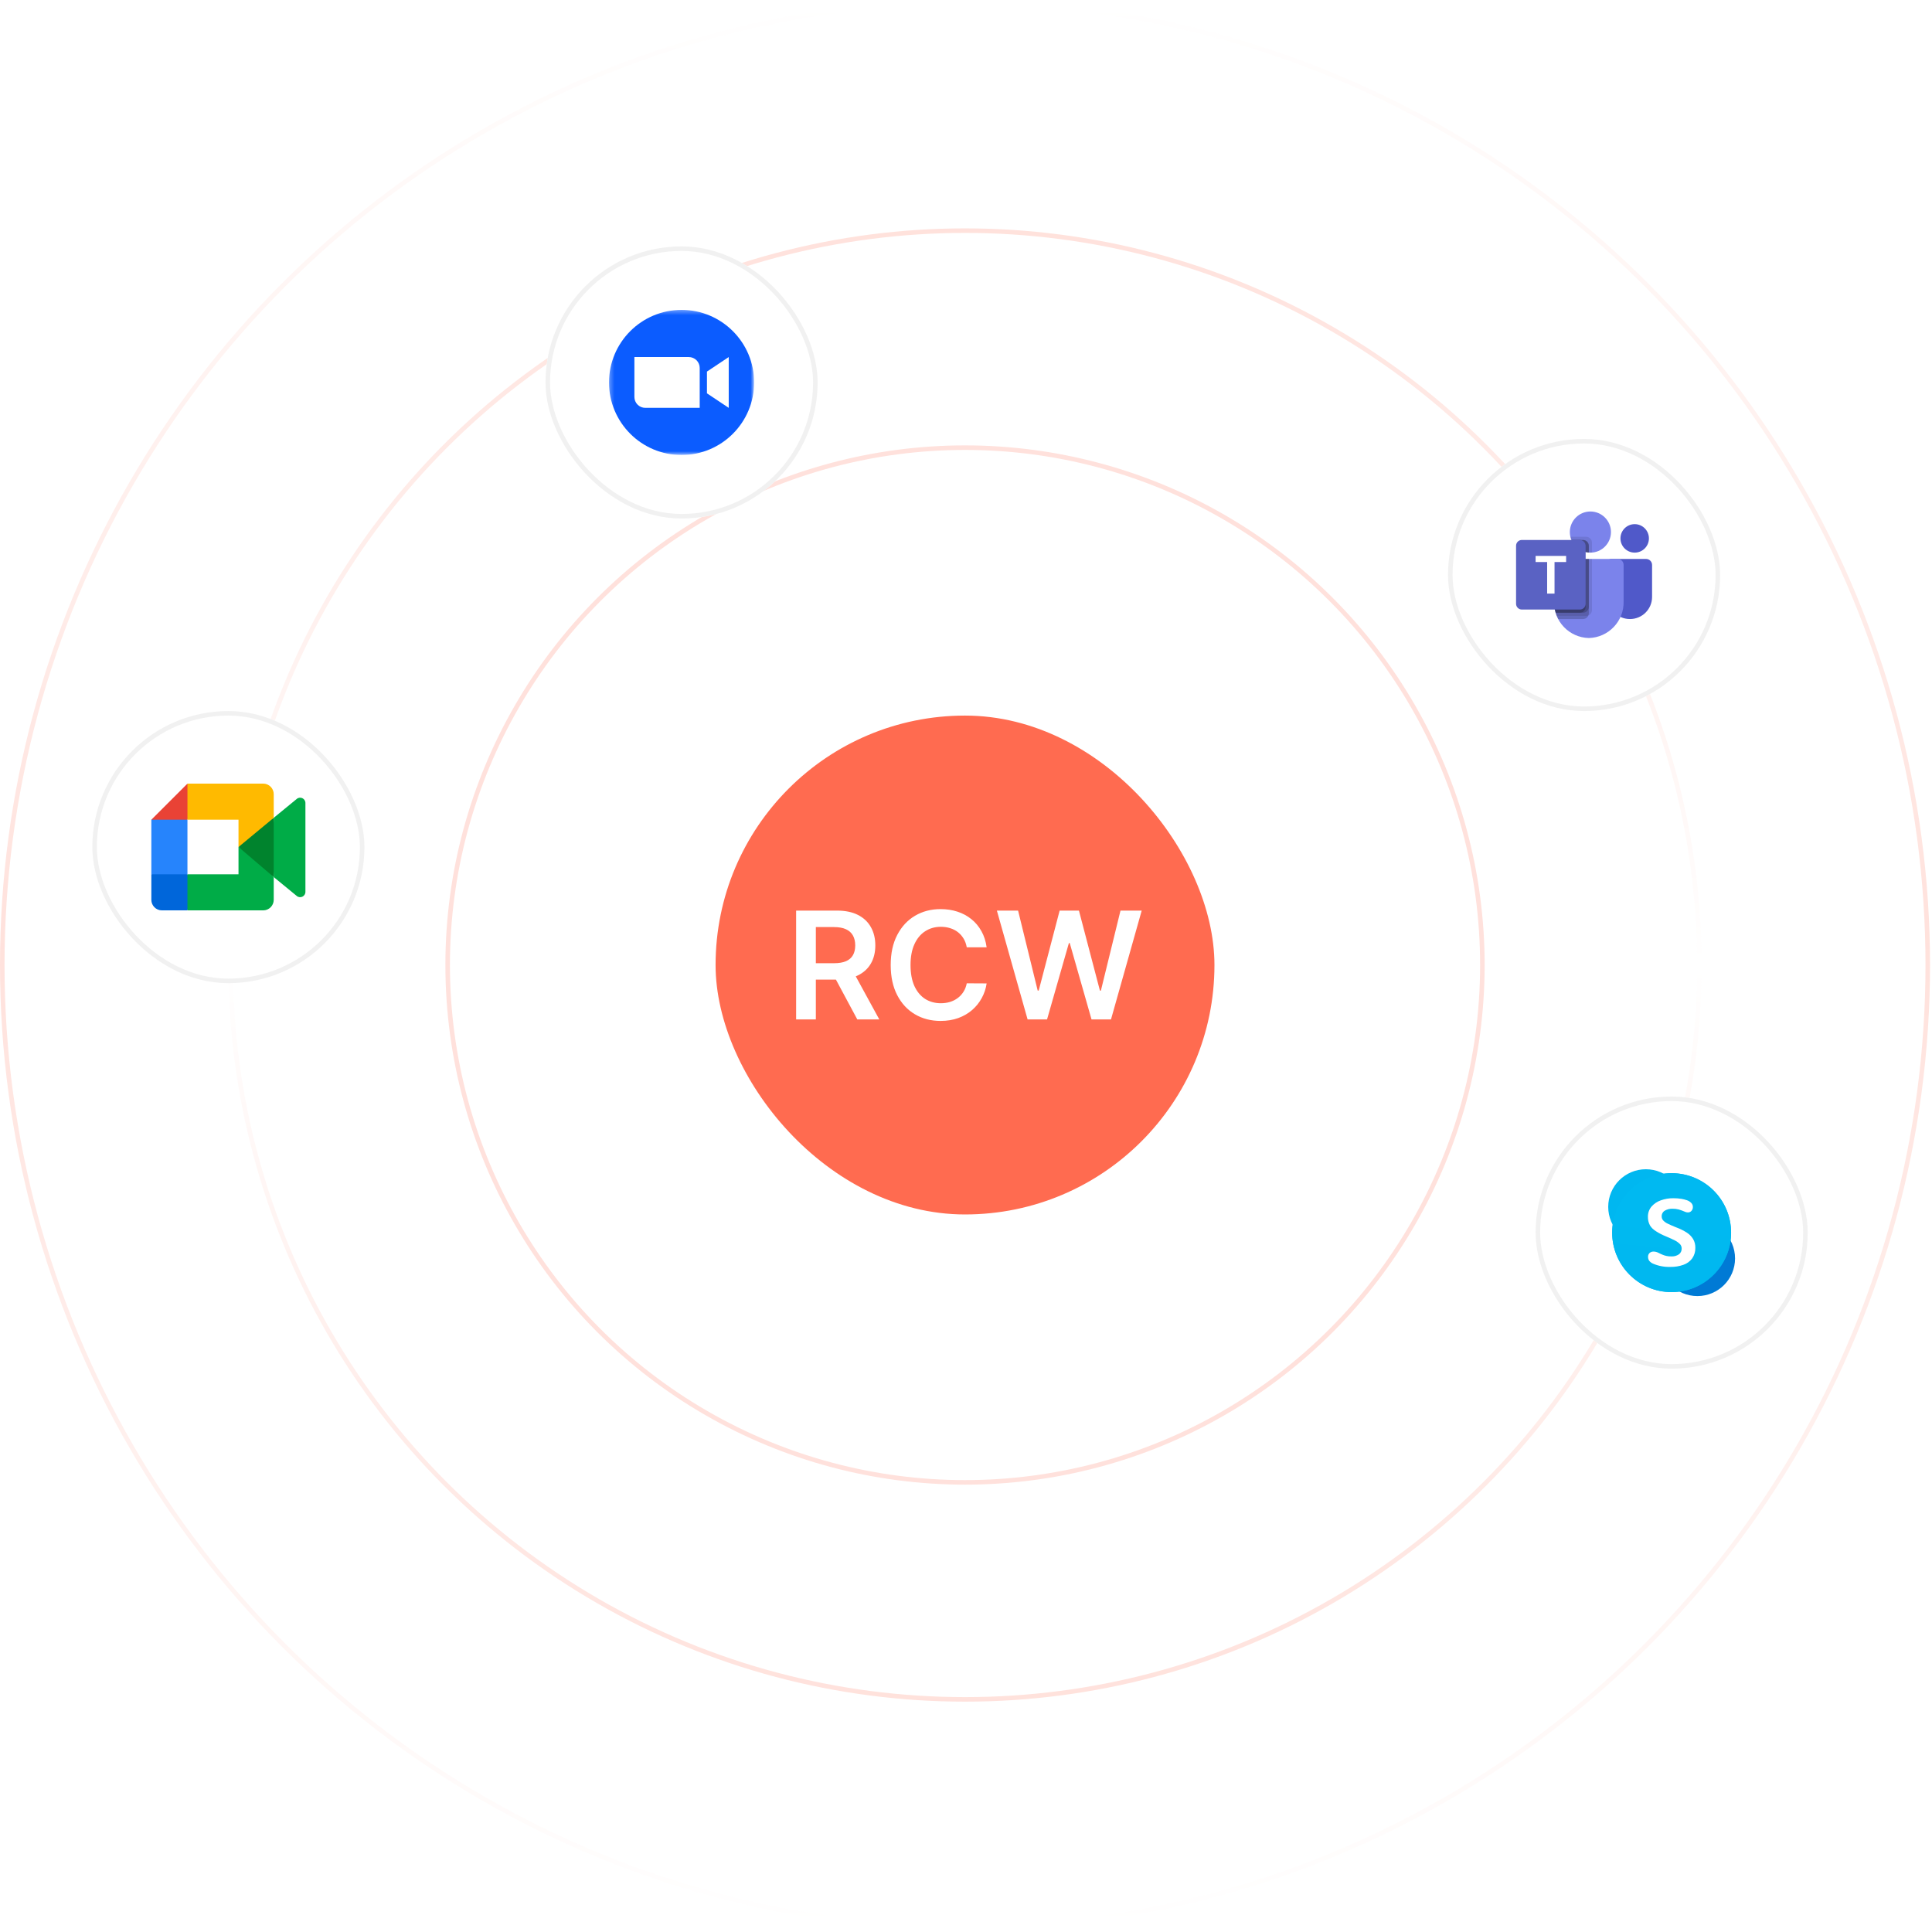 <svg width="426" height="426" viewBox="0 0 426 426" fill="none" xmlns="http://www.w3.org/2000/svg">
<rect x="157.783" y="157.783" width="110" height="110" rx="55" fill="#FF6B50"/>
<path d="M175.544 224.783V200.783H184.544C186.388 200.783 187.935 201.104 189.185 201.744C190.442 202.385 191.392 203.283 192.032 204.439C192.681 205.588 193.005 206.928 193.005 208.459C193.005 209.998 192.677 211.334 192.021 212.467C191.372 213.592 190.415 214.463 189.149 215.08C187.884 215.689 186.329 215.994 184.485 215.994H178.075V212.385H183.899C184.978 212.385 185.86 212.236 186.548 211.939C187.235 211.635 187.743 211.193 188.071 210.615C188.407 210.029 188.575 209.311 188.575 208.459C188.575 207.607 188.407 206.881 188.071 206.279C187.735 205.67 187.224 205.209 186.536 204.896C185.849 204.576 184.962 204.416 183.876 204.416H179.892V224.783H175.544ZM187.942 213.908L193.884 224.783H189.032L183.196 213.908H187.942ZM217.55 208.881H213.167C213.042 208.162 212.812 207.525 212.476 206.971C212.14 206.408 211.722 205.932 211.222 205.541C210.722 205.15 210.151 204.857 209.511 204.662C208.878 204.459 208.194 204.357 207.46 204.357C206.155 204.357 204.999 204.686 203.991 205.342C202.983 205.99 202.194 206.943 201.624 208.201C201.054 209.451 200.769 210.979 200.769 212.783C200.769 214.619 201.054 216.166 201.624 217.424C202.202 218.674 202.991 219.619 203.991 220.26C204.999 220.893 206.151 221.209 207.448 221.209C208.167 221.209 208.839 221.115 209.464 220.928C210.097 220.732 210.663 220.447 211.163 220.072C211.671 219.697 212.097 219.236 212.44 218.689C212.792 218.143 213.034 217.518 213.167 216.814L217.55 216.838C217.386 217.979 217.03 219.049 216.483 220.049C215.944 221.049 215.237 221.932 214.362 222.697C213.487 223.455 212.464 224.049 211.292 224.479C210.12 224.9 208.819 225.111 207.39 225.111C205.28 225.111 203.397 224.623 201.741 223.646C200.085 222.67 198.78 221.26 197.827 219.416C196.874 217.572 196.397 215.361 196.397 212.783C196.397 210.197 196.878 207.986 197.839 206.15C198.8 204.307 200.108 202.896 201.765 201.92C203.421 200.943 205.296 200.455 207.39 200.455C208.726 200.455 209.968 200.643 211.116 201.018C212.265 201.393 213.288 201.943 214.187 202.67C215.085 203.389 215.823 204.271 216.401 205.318C216.987 206.357 217.37 207.545 217.55 208.881ZM226.582 224.783L219.809 200.783H224.484L228.809 218.42H229.031L233.648 200.783H237.902L242.531 218.432H242.742L247.066 200.783H251.742L244.969 224.783H240.68L235.875 207.943H235.688L230.871 224.783H226.582Z" fill="white"/>
<circle cx="212.784" cy="212.783" r="114.075" stroke="url(#paint0_linear_9001_17239)"/>
<circle cx="212.783" cy="212.783" r="161.926" stroke="url(#paint1_linear_9001_17239)"/>
<circle cx="212.783" cy="212.783" r="212.283" stroke="url(#paint2_linear_9001_17239)"/>
<g filter="url(#filter0_d_9001_17239)">
<rect x="319.283" y="80.783" width="60" height="60" rx="30" fill="white"/>
<rect x="319.783" y="81.283" width="59" height="59" rx="29.5" stroke="#F1F1F1"/>
<g clip-path="url(#clip0_9001_17239)">
<path d="M355.206 107.245H362.953C363.685 107.245 364.278 107.839 364.278 108.571V115.627C364.278 118.317 362.098 120.498 359.408 120.498H359.385C356.695 120.498 354.514 118.318 354.514 115.628V107.938C354.514 107.847 354.532 107.757 354.566 107.673C354.601 107.589 354.652 107.513 354.716 107.448C354.781 107.384 354.857 107.333 354.941 107.298C355.025 107.263 355.115 107.245 355.206 107.245Z" fill="#5059C9"/>
<path d="M360.443 105.851C362.177 105.851 363.582 104.445 363.582 102.712C363.582 100.978 362.177 99.573 360.443 99.573C358.71 99.573 357.305 100.978 357.305 102.712C357.305 104.445 358.71 105.851 360.443 105.851Z" fill="#5059C9"/>
<path d="M350.678 105.851C353.182 105.851 355.212 103.821 355.212 101.317C355.212 98.813 353.182 96.783 350.678 96.783C348.174 96.783 346.145 98.813 346.145 101.317C346.145 103.821 348.174 105.851 350.678 105.851Z" fill="#7B83EB"/>
<path d="M356.723 107.245H343.935C343.212 107.263 342.64 107.863 342.656 108.587V116.635C342.555 120.975 345.989 124.576 350.329 124.682C354.668 124.576 358.102 120.975 358.001 116.635V108.587C358.018 107.863 357.446 107.263 356.723 107.245Z" fill="#7B83EB"/>
<path opacity="0.1" d="M351.027 107.245V118.524C351.025 118.777 350.949 119.023 350.807 119.233C350.666 119.443 350.465 119.606 350.232 119.702C350.079 119.767 349.916 119.8 349.75 119.8H343.271C343.18 119.57 343.096 119.34 343.026 119.103C342.782 118.302 342.658 117.47 342.657 116.633V108.585C342.64 107.863 343.211 107.263 343.933 107.245L351.027 107.245Z" fill="black"/>
<path opacity="0.2" d="M350.329 107.245V119.221C350.329 119.386 350.296 119.55 350.231 119.702C350.135 119.936 349.972 120.137 349.762 120.278C349.552 120.42 349.305 120.496 349.052 120.498H343.598C343.48 120.267 343.368 120.037 343.27 119.8C343.177 119.572 343.095 119.339 343.026 119.103C342.782 118.302 342.658 117.47 342.657 116.633V108.585C342.64 107.863 343.211 107.263 343.933 107.245L350.329 107.245Z" fill="black"/>
<path opacity="0.2" d="M350.329 107.245V117.826C350.324 118.529 349.755 119.097 349.052 119.103H343.026C342.782 118.302 342.658 117.47 342.657 116.633V108.585C342.64 107.863 343.211 107.263 343.933 107.245L350.329 107.245Z" fill="black"/>
<path opacity="0.2" d="M349.631 107.245V117.826C349.626 118.529 349.058 119.097 348.355 119.103H343.026C342.782 118.302 342.658 117.47 342.657 116.633V108.585C342.64 107.863 343.211 107.263 343.933 107.245L349.631 107.245Z" fill="black"/>
<path opacity="0.1" d="M351.026 103.639V105.836C350.908 105.843 350.796 105.851 350.678 105.851C350.559 105.851 350.447 105.843 350.329 105.836C350.093 105.821 349.86 105.783 349.631 105.725C348.935 105.56 348.288 105.233 347.742 104.77C347.197 104.306 346.769 103.721 346.493 103.061C346.396 102.836 346.322 102.602 346.27 102.363H349.75C350.454 102.366 351.024 102.936 351.026 103.639Z" fill="black"/>
<path opacity="0.2" d="M350.328 104.337V105.836C350.093 105.821 349.859 105.783 349.631 105.725C348.934 105.56 348.287 105.233 347.742 104.769C347.196 104.306 346.768 103.721 346.492 103.061H349.052C349.756 103.063 350.325 103.633 350.328 104.337Z" fill="black"/>
<path opacity="0.2" d="M350.328 104.337V105.836C350.093 105.821 349.859 105.783 349.631 105.725C348.934 105.56 348.287 105.233 347.742 104.769C347.196 104.306 346.768 103.721 346.492 103.061H349.052C349.756 103.063 350.325 103.633 350.328 104.337Z" fill="black"/>
<path opacity="0.2" d="M349.631 104.337V105.725C348.935 105.56 348.287 105.233 347.742 104.77C347.196 104.306 346.768 103.721 346.492 103.061H348.354C349.058 103.063 349.628 103.633 349.631 104.337Z" fill="black"/>
<path d="M335.566 103.06H348.353C349.059 103.06 349.632 103.633 349.632 104.339V117.126C349.632 117.833 349.059 118.405 348.353 118.405H335.566C334.86 118.405 334.287 117.833 334.287 117.126V104.339C334.287 103.633 334.86 103.06 335.566 103.06Z" fill="url(#paint3_linear_9001_17239)"/>
<path d="M345.325 107.927H342.769V114.888H341.14V107.927H338.596V106.577H345.325V107.927Z" fill="white"/>
</g>
</g>
<g filter="url(#filter1_d_9001_17239)">
<rect x="338.596" y="225.783" width="60" height="60" rx="30" fill="white"/>
<rect x="339.096" y="226.283" width="59" height="59" rx="29.5" stroke="#F1F1F1"/>
<g clip-path="url(#clip1_9001_17239)">
<path d="M381.575 257.523C381.657 256.951 381.699 256.374 381.701 255.797C381.701 252.32 380.32 248.985 377.861 246.526C375.403 244.068 372.068 242.686 368.591 242.686C368.013 242.689 367.437 242.731 366.865 242.812C363.633 241.071 359.641 241.656 357.046 244.252C354.45 246.848 353.865 250.839 355.606 254.071C355.525 254.643 355.483 255.219 355.48 255.797C355.48 263.038 361.35 268.907 368.591 268.907C369.168 268.905 369.745 268.863 370.317 268.781C373.549 270.523 377.54 269.938 380.136 267.342C382.732 264.746 383.317 260.755 381.575 257.523Z" fill="white"/>
<path d="M362.908 258.415C367.493 258.415 371.209 254.699 371.209 250.115C371.209 245.53 367.493 241.814 362.908 241.814C358.324 241.814 354.607 245.53 354.607 250.115C354.607 254.699 358.324 258.415 362.908 258.415Z" fill="url(#paint4_linear_9001_17239)"/>
<path d="M374.273 269.78C378.858 269.78 382.574 266.064 382.574 261.48C382.574 256.895 378.858 253.179 374.273 253.179C369.689 253.179 365.973 256.895 365.973 261.48C365.973 266.064 369.689 269.78 374.273 269.78Z" fill="url(#paint5_linear_9001_17239)"/>
<mask id="mask0_9001_17239" style="mask-type:luminance" maskUnits="userSpaceOnUse" x="354" y="241" width="29" height="29">
<path d="M374.273 253.179C372.789 253.178 371.332 253.577 370.054 254.333C372.191 250.73 371.312 246.1 368.004 243.53C364.695 240.961 359.992 241.255 357.03 244.217C354.068 247.179 353.773 251.883 356.343 255.191C358.912 258.5 363.542 259.379 367.145 257.242C365.232 260.484 365.74 264.608 368.384 267.288C371.027 269.969 375.143 270.535 378.411 268.668C381.68 266.801 383.283 262.967 382.317 259.329C381.35 255.691 378.057 253.158 374.292 253.159L374.273 253.179Z" fill="white"/>
</mask>
<g mask="url(#mask0_9001_17239)">
<path d="M368.327 271.904C376.893 271.904 383.838 264.96 383.838 256.393C383.838 247.827 376.893 240.883 368.327 240.883C359.761 240.883 352.816 247.827 352.816 256.393C352.816 264.96 359.761 271.904 368.327 271.904Z" fill="url(#paint6_radial_9001_17239)"/>
</g>
<path d="M368.589 268.907C375.83 268.907 381.7 263.038 381.7 255.797C381.7 248.556 375.83 242.686 368.589 242.686C361.348 242.686 355.479 248.556 355.479 255.797C355.479 263.038 361.348 268.907 368.589 268.907Z" fill="url(#paint7_linear_9001_17239)"/>
<path d="M368.589 268.907C375.83 268.907 381.7 263.038 381.7 255.797C381.7 248.556 375.83 242.686 368.589 242.686C361.348 242.686 355.479 248.556 355.479 255.797C355.479 263.038 361.348 268.907 368.589 268.907Z" fill="url(#paint8_linear_9001_17239)"/>
<path d="M363.808 254.187C363.5 253.609 363.347 252.961 363.362 252.306C363.343 251.478 363.625 250.671 364.158 250.037C364.718 249.405 365.433 248.93 366.233 248.66C367.102 248.353 368.017 248.199 368.938 248.204C369.542 248.2 370.145 248.245 370.742 248.34C371.167 248.411 371.586 248.518 371.993 248.66C372.363 248.788 372.696 249.004 372.963 249.29C373.166 249.52 373.277 249.817 373.273 250.124C373.28 250.285 373.256 250.446 373.201 250.597C373.146 250.749 373.062 250.888 372.953 251.007C372.851 251.115 372.728 251.2 372.591 251.257C372.454 251.314 372.306 251.341 372.158 251.336C371.95 251.333 371.745 251.287 371.556 251.201C371.1 250.998 370.63 250.826 370.15 250.686C369.704 250.57 369.244 250.514 368.783 250.522C368.186 250.502 367.594 250.649 367.076 250.948C366.858 251.081 366.68 251.27 366.561 251.495C366.441 251.72 366.385 251.974 366.398 252.228C366.394 252.56 366.519 252.88 366.747 253.121C367.025 253.408 367.354 253.641 367.716 253.809C368.114 254.003 368.686 254.265 369.501 254.595L369.753 254.691C370.522 254.985 371.26 255.355 371.954 255.797C372.507 256.156 372.974 256.633 373.321 257.193C373.662 257.782 373.834 258.453 373.816 259.133C373.843 259.965 373.602 260.785 373.127 261.47C372.641 262.129 371.964 262.623 371.188 262.886C370.271 263.213 369.301 263.37 368.327 263.351C366.996 263.395 365.671 263.143 364.448 262.614C364.135 262.473 363.86 262.261 363.644 261.993C363.474 261.742 363.386 261.444 363.392 261.14C363.381 260.98 363.406 260.82 363.465 260.671C363.523 260.521 363.614 260.387 363.731 260.277C363.973 260.063 364.29 259.951 364.613 259.967C364.975 259.972 365.33 260.062 365.651 260.229C366.048 260.423 366.359 260.578 366.621 260.675C366.88 260.784 367.15 260.869 367.426 260.927C367.766 261.004 368.114 261.04 368.463 261.033C369.081 261.079 369.696 260.915 370.209 260.568C370.402 260.42 370.557 260.227 370.66 260.005C370.763 259.784 370.811 259.541 370.8 259.298C370.809 258.939 370.677 258.59 370.432 258.328C370.115 258.006 369.748 257.737 369.345 257.533C368.87 257.281 368.192 256.98 367.329 256.612C366.553 256.303 365.809 255.92 365.108 255.467C364.583 255.118 364.126 254.732 363.808 254.187Z" fill="white"/>
</g>
</g>
<g filter="url(#filter2_d_9001_17239)">
<rect x="20.357" y="140.783" width="60" height="60" rx="30" fill="white"/>
<rect x="20.857" y="141.283" width="59" height="59" rx="29.5" stroke="#F1F1F1"/>
<g clip-path="url(#clip2_9001_17239)">
<path d="M52.59 170.76L55.902 174.545L60.355 177.391L61.13 170.783L60.355 164.325L55.816 166.825L52.59 170.76Z" fill="#00832D"/>
<path d="M33.371 176.776V182.407C33.371 183.692 34.415 184.736 35.7 184.736H41.331L42.497 180.482L41.331 176.776L37.468 175.61L33.371 176.776Z" fill="#0066DA"/>
<path d="M41.331 156.783L33.371 164.743L37.468 165.906L41.331 164.743L42.476 161.088L41.331 156.783Z" fill="#E94235"/>
<path d="M33.371 176.778H41.331V164.743H33.371V176.778Z" fill="#2684FC"/>
<path d="M65.441 160.154L60.355 164.325V177.391L65.461 181.579C66.226 182.178 67.344 181.632 67.344 180.66V161.054C67.344 160.071 66.199 159.528 65.44 160.154" fill="#00AC47"/>
<path d="M52.59 170.76V176.776H41.332V184.736H58.026C59.312 184.736 60.356 183.692 60.356 182.406V177.391L52.59 170.76Z" fill="#00AC47"/>
<path d="M58.026 156.783H41.332V164.743H52.59V170.76L60.356 164.325V159.113C60.356 157.827 59.312 156.783 58.026 156.783" fill="#FFBA00"/>
</g>
</g>
<g filter="url(#filter3_d_9001_17239)">
<rect x="120.283" y="38.33" width="60" height="60" rx="30" fill="white"/>
<rect x="120.783" y="38.83" width="59" height="59" rx="29.5" stroke="#F1F1F1"/>
<g clip-path="url(#clip3_9001_17239)">
<mask id="mask1_9001_17239" style="mask-type:luminance" maskUnits="userSpaceOnUse" x="134" y="52" width="33" height="33">
<path d="M134.283 52.33H166.283V84.33H134.283V52.33Z" fill="white"/>
</mask>
<g mask="url(#mask1_9001_17239)">
<path fill-rule="evenodd" clip-rule="evenodd" d="M166.283 68.33C166.283 77.166 159.119 84.33 150.283 84.33C141.447 84.33 134.283 77.166 134.283 68.33C134.283 59.494 141.447 52.33 150.283 52.33C159.119 52.33 166.283 59.494 166.283 68.33ZM142.283 73.93H154.283V65.13C154.283 64.815 154.221 64.503 154.101 64.211C153.98 63.92 153.803 63.656 153.58 63.433C153.357 63.21 153.093 63.033 152.802 62.913C152.51 62.792 152.198 62.73 151.883 62.73H139.883V71.53C139.883 72.166 140.136 72.777 140.586 73.227C140.809 73.45 141.074 73.626 141.365 73.747C141.656 73.868 141.968 73.93 142.283 73.93ZM155.883 70.73L160.683 73.93V62.73L155.883 65.93V70.73Z" fill="#0B5CFF"/>
</g>
</g>
</g>
<defs>
<filter id="filter0_d_9001_17239" x="305.083" y="80.783" width="88.4" height="90.2" filterUnits="userSpaceOnUse" color-interpolation-filters="sRGB">
<feFlood flood-opacity="0" result="BackgroundImageFix"/>
<feColorMatrix in="SourceAlpha" type="matrix" values="0 0 0 0 0 0 0 0 0 0 0 0 0 0 0 0 0 0 127 0" result="hardAlpha"/>
<feOffset dy="16"/>
<feGaussianBlur stdDeviation="7.1"/>
<feComposite in2="hardAlpha" operator="out"/>
<feColorMatrix type="matrix" values="0 0 0 0 0 0 0 0 0 0 0 0 0 0 0 0 0 0 0.05 0"/>
<feBlend mode="normal" in2="BackgroundImageFix" result="effect1_dropShadow_9001_17239"/>
<feBlend mode="normal" in="SourceGraphic" in2="effect1_dropShadow_9001_17239" result="shape"/>
</filter>
<filter id="filter1_d_9001_17239" x="324.396" y="225.783" width="88.4" height="90.2" filterUnits="userSpaceOnUse" color-interpolation-filters="sRGB">
<feFlood flood-opacity="0" result="BackgroundImageFix"/>
<feColorMatrix in="SourceAlpha" type="matrix" values="0 0 0 0 0 0 0 0 0 0 0 0 0 0 0 0 0 0 127 0" result="hardAlpha"/>
<feOffset dy="16"/>
<feGaussianBlur stdDeviation="7.1"/>
<feComposite in2="hardAlpha" operator="out"/>
<feColorMatrix type="matrix" values="0 0 0 0 0 0 0 0 0 0 0 0 0 0 0 0 0 0 0.05 0"/>
<feBlend mode="normal" in2="BackgroundImageFix" result="effect1_dropShadow_9001_17239"/>
<feBlend mode="normal" in="SourceGraphic" in2="effect1_dropShadow_9001_17239" result="shape"/>
</filter>
<filter id="filter2_d_9001_17239" x="6.157" y="140.783" width="88.4" height="90.2" filterUnits="userSpaceOnUse" color-interpolation-filters="sRGB">
<feFlood flood-opacity="0" result="BackgroundImageFix"/>
<feColorMatrix in="SourceAlpha" type="matrix" values="0 0 0 0 0 0 0 0 0 0 0 0 0 0 0 0 0 0 127 0" result="hardAlpha"/>
<feOffset dy="16"/>
<feGaussianBlur stdDeviation="7.1"/>
<feComposite in2="hardAlpha" operator="out"/>
<feColorMatrix type="matrix" values="0 0 0 0 0 0 0 0 0 0 0 0 0 0 0 0 0 0 0.05 0"/>
<feBlend mode="normal" in2="BackgroundImageFix" result="effect1_dropShadow_9001_17239"/>
<feBlend mode="normal" in="SourceGraphic" in2="effect1_dropShadow_9001_17239" result="shape"/>
</filter>
<filter id="filter3_d_9001_17239" x="106.083" y="38.33" width="88.4" height="90.2" filterUnits="userSpaceOnUse" color-interpolation-filters="sRGB">
<feFlood flood-opacity="0" result="BackgroundImageFix"/>
<feColorMatrix in="SourceAlpha" type="matrix" values="0 0 0 0 0 0 0 0 0 0 0 0 0 0 0 0 0 0 127 0" result="hardAlpha"/>
<feOffset dy="16"/>
<feGaussianBlur stdDeviation="7.1"/>
<feComposite in2="hardAlpha" operator="out"/>
<feColorMatrix type="matrix" values="0 0 0 0 0 0 0 0 0 0 0 0 0 0 0 0 0 0 0.05 0"/>
<feBlend mode="normal" in2="BackgroundImageFix" result="effect1_dropShadow_9001_17239"/>
<feBlend mode="normal" in="SourceGraphic" in2="effect1_dropShadow_9001_17239" result="shape"/>
</filter>
<linearGradient id="paint0_linear_9001_17239" x1="212.784" y1="98.208" x2="212.784" y2="327.358" gradientUnits="userSpaceOnUse">
<stop stop-color="#FF6B50" stop-opacity="0.2"/>
<stop offset="1" stop-color="#FF6B50" stop-opacity="0.2"/>
</linearGradient>
<linearGradient id="paint1_linear_9001_17239" x1="212.783" y1="50.357" x2="212.783" y2="375.209" gradientUnits="userSpaceOnUse">
<stop stop-color="#FF6B50" stop-opacity="0.2"/>
<stop offset="0.5" stop-color="white" stop-opacity="0.2"/>
<stop offset="1" stop-color="#FF6B50" stop-opacity="0.2"/>
</linearGradient>
<linearGradient id="paint2_linear_9001_17239" x1="212.783" y1="0" x2="212.783" y2="425.566" gradientUnits="userSpaceOnUse">
<stop stop-color="white" stop-opacity="0.2"/>
<stop offset="0.49" stop-color="#FF6B50" stop-opacity="0.2"/>
<stop offset="1" stop-color="white" stop-opacity="0.2"/>
</linearGradient>
<linearGradient id="paint3_linear_9001_17239" x1="600.853" y1="3.166" x2="1602.19" y2="1737.42" gradientUnits="userSpaceOnUse">
<stop stop-color="#5A62C3"/>
<stop offset="0.5" stop-color="#4D55BD"/>
<stop offset="1" stop-color="#3940AB"/>
</linearGradient>
<linearGradient id="paint4_linear_9001_17239" x1="1054.75" y1="251.509" x2="1314.63" y2="1892.28" gradientUnits="userSpaceOnUse">
<stop offset="0.01" stop-color="#00B7F0"/>
<stop offset="0.34" stop-color="#009DE5"/>
<stop offset="0.76" stop-color="#0082D9"/>
<stop offset="1" stop-color="#0078D4"/>
</linearGradient>
<linearGradient id="paint5_linear_9001_17239" x1="476.523" y1="1498.3" x2="1915.58" y2="668.219" gradientUnits="userSpaceOnUse">
<stop stop-color="#0078D4"/>
<stop offset="0.37" stop-color="#007AD5"/>
<stop offset="0.57" stop-color="#0082D9"/>
<stop offset="0.74" stop-color="#0090DF"/>
<stop offset="0.88" stop-color="#00A3E7"/>
<stop offset="1" stop-color="#00BCF2"/>
</linearGradient>
<radialGradient id="paint6_radial_9001_17239" cx="0" cy="0" r="1" gradientUnits="userSpaceOnUse" gradientTransform="translate(1858.56 1791.95) scale(1551.72)">
<stop/>
<stop offset="1" stop-opacity="0"/>
</radialGradient>
<linearGradient id="paint7_linear_9001_17239" x1="1153.54" y1="665.476" x2="2464.6" y2="2936.57" gradientUnits="userSpaceOnUse">
<stop stop-color="#00B7F0"/>
<stop offset="1" stop-color="#007CC1"/>
</linearGradient>
<linearGradient id="paint8_linear_9001_17239" x1="1552.11" y1="2859.95" x2="1780.96" y2="247.537" gradientUnits="userSpaceOnUse">
<stop stop-color="#0078D4"/>
<stop offset="1" stop-color="#00BCF2"/>
</linearGradient>
<clipPath id="clip0_9001_17239">
<rect width="29.992" height="28" fill="white" transform="translate(334.287 96.783)"/>
</clipPath>
<clipPath id="clip1_9001_17239">
<rect width="28" height="28" fill="white" transform="translate(354.596 241.783)"/>
</clipPath>
<clipPath id="clip2_9001_17239">
<rect width="33.972" height="28" fill="white" transform="translate(33.371 156.783)"/>
</clipPath>
<clipPath id="clip3_9001_17239">
<rect width="32" height="32" fill="white" transform="translate(134.283 52.33)"/>
</clipPath>
</defs>
</svg>
